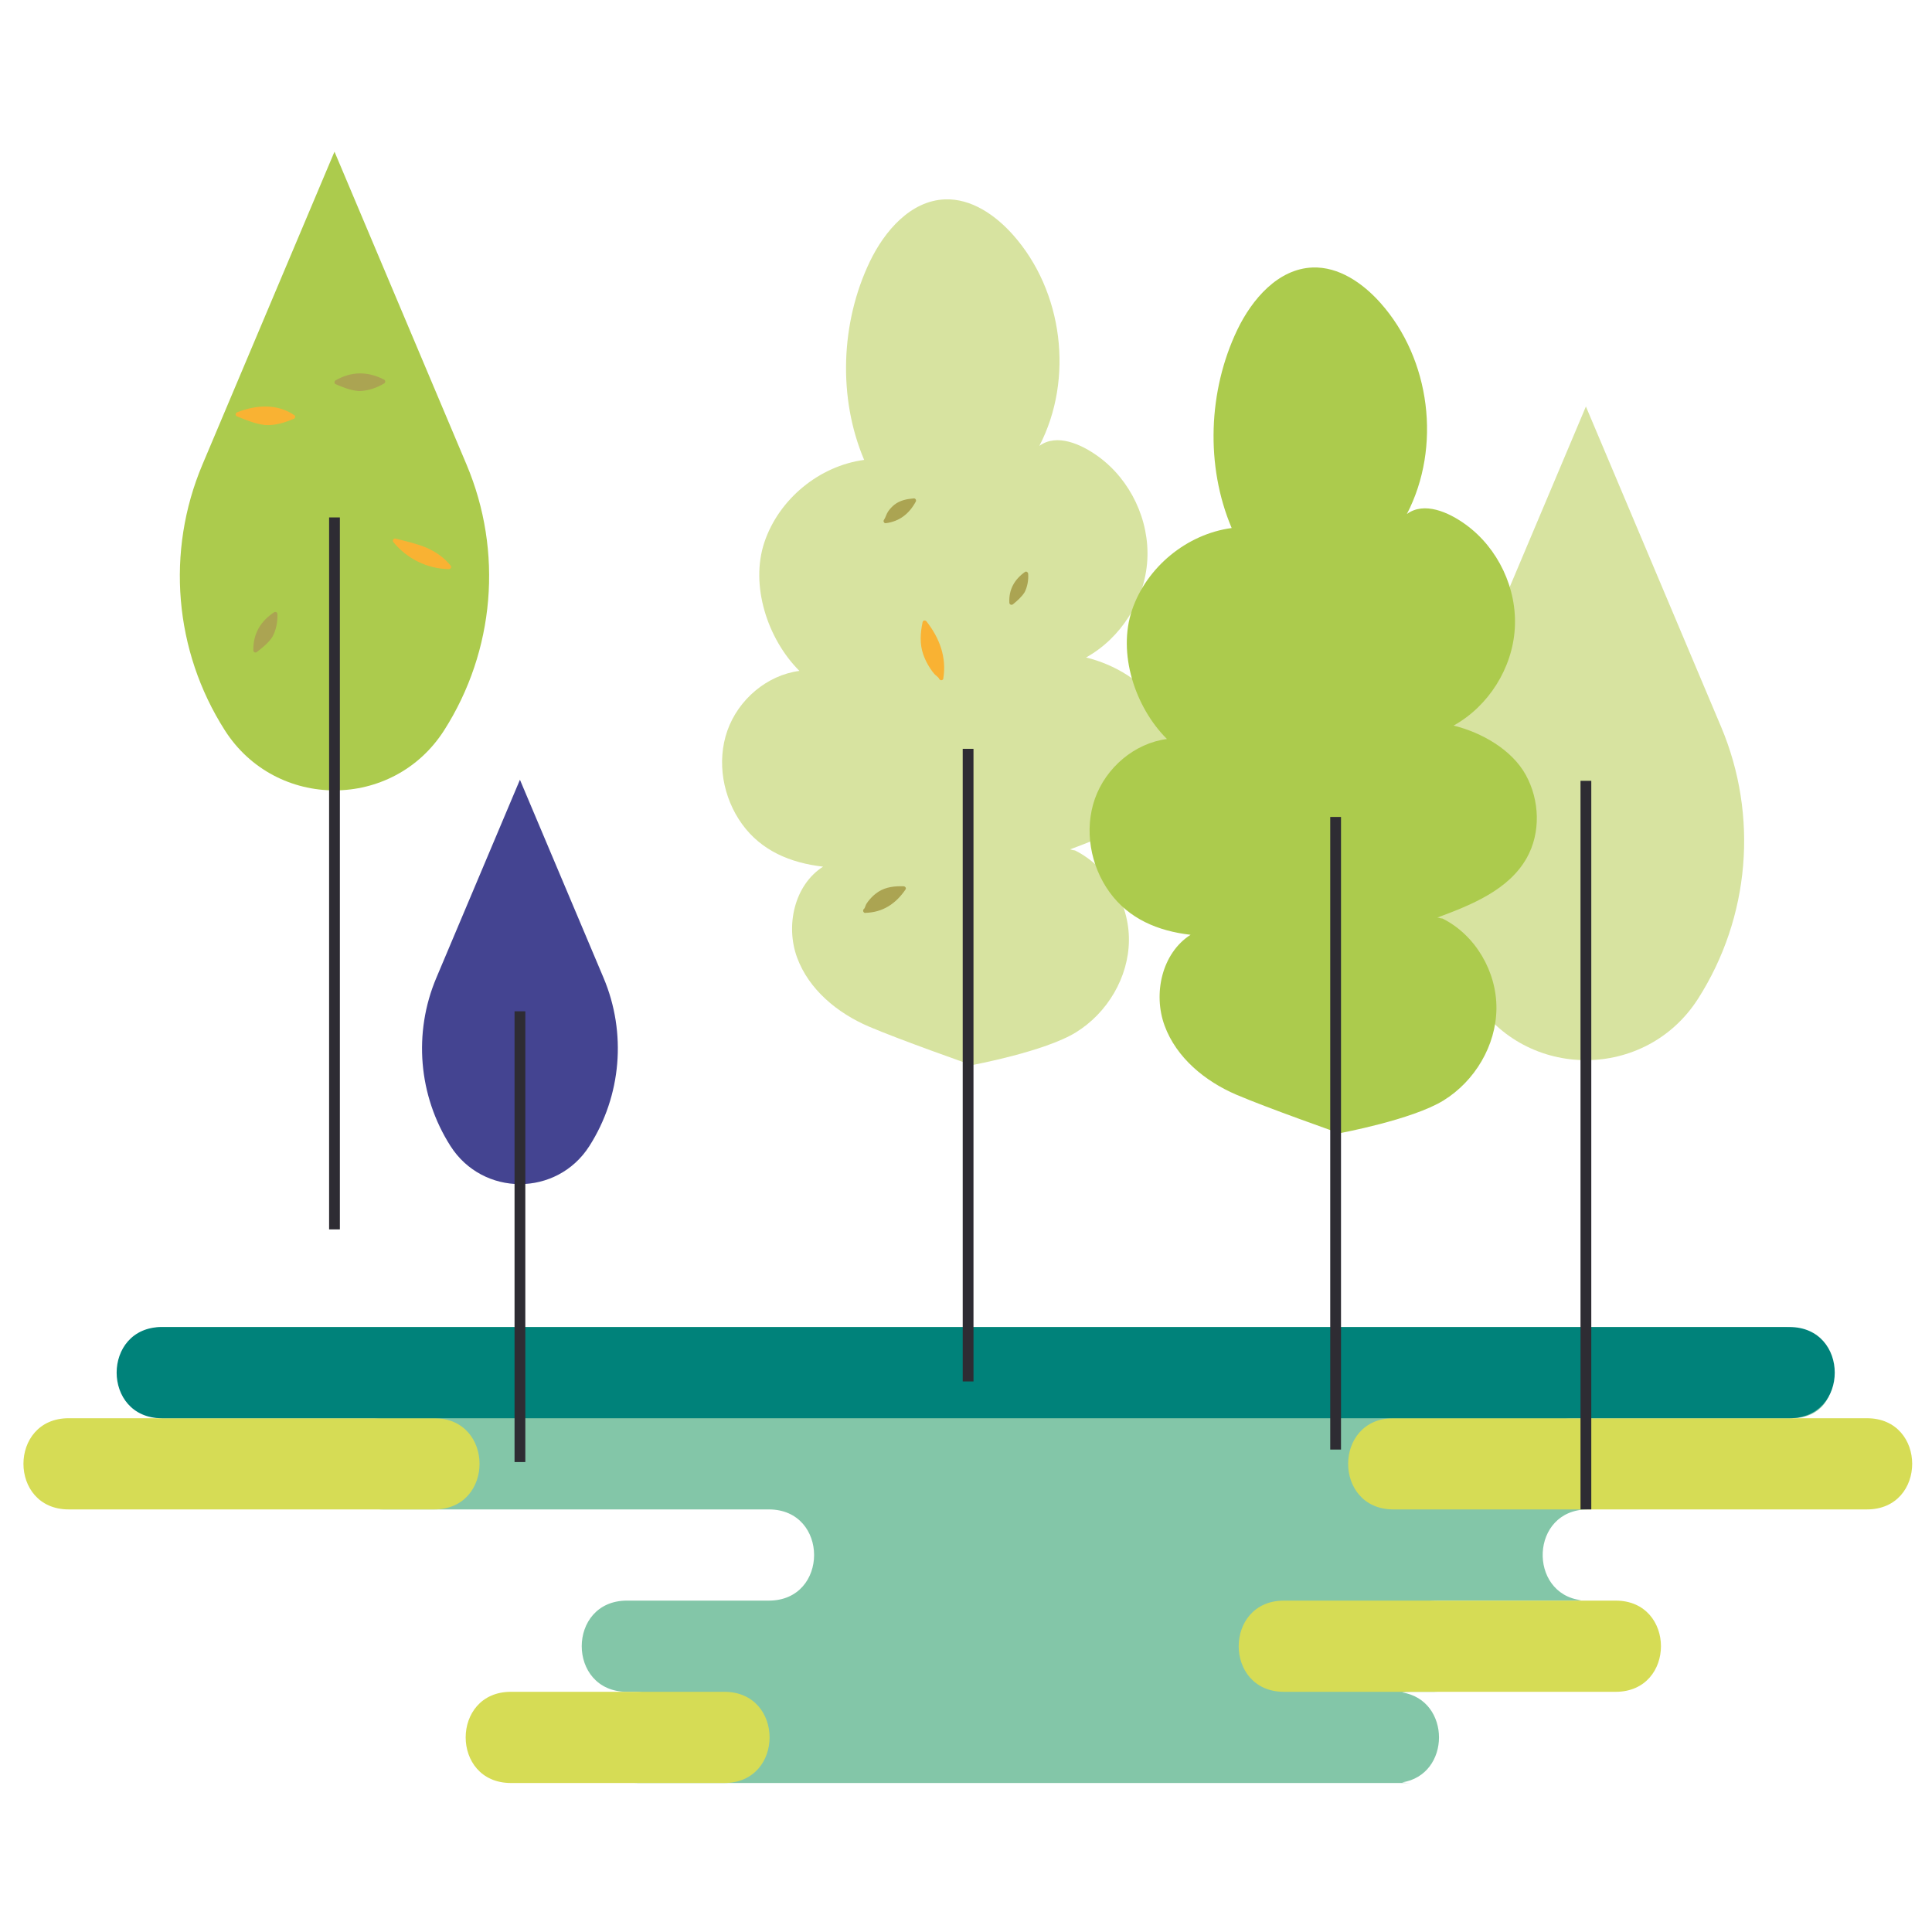 <?xml version="1.0" encoding="utf-8"?>
<!-- Generator: Adobe Illustrator 16.0.3, SVG Export Plug-In . SVG Version: 6.00 Build 0)  -->
<!DOCTYPE svg PUBLIC "-//W3C//DTD SVG 1.1//EN" "http://www.w3.org/Graphics/SVG/1.1/DTD/svg11.dtd">
<svg version="1.1" id="Warstwa_1" xmlns="http://www.w3.org/2000/svg" xmlns:xlink="http://www.w3.org/1999/xlink" x="0px" y="0px"
	 width="500px" height="500px" viewBox="0 0 500 500" enable-background="new 0 0 500 500" xml:space="preserve">
<g>
	<path fill-rule="evenodd" clip-rule="evenodd" fill="#83C6A8" d="M463.66,367.037c15.611,0,13.348-23.603-2.262-23.603
		c-97.01,0-321.957,0-418.965,0c-15.618,0-15.617,23.6,0,23.6l56.66,0.003c-15.611,0-15.61,23.599,0,23.599h99.886
		c15.611,0,15.611,23.601,0,23.601h-36.72c-15.609,0-15.611,23.602,0,23.602h1.807c15.611,0,15.611,23.601,0,23.601h13.464h183.171
		h4.295c-0.752,0-1.467-0.056-2.146-0.16c12.748-1.956,12.748-21.325,0-23.28c0.68-0.106,1.395-0.16,2.146-0.16h7.215
		c-15.611,0-15.611-23.602,0-23.602h35.086c0.664,0,1.303-0.04,1.916-0.105c-13.84-1.688-13.27-23.474,1.719-23.493
		c-0.486-0.026-0.986-0.029-1.504-0.002c-17.52,0-17.846-23.599-2.131-23.599H463.66z"/>
	<path fill-rule="evenodd" clip-rule="evenodd" fill="#D6DC55" d="M17.776,367.034l94.623,0.003c15.612,0,15.612,23.599,0,23.599
		H17.776C2.166,390.636,2.166,367.034,17.776,367.034z"/>
	<path fill-rule="evenodd" clip-rule="evenodd" fill="#D6DC55" d="M360.605,367.037h122.561c15.611,0,15.609,23.599,0,23.599
		H360.605C344.996,390.636,344.994,367.037,360.605,367.037z"/>
	<path fill-rule="evenodd" clip-rule="evenodd" fill="#D6DC55" d="M418.143,437.838c15.615,0,15.615-23.6,0-23.6
		c-53.742,0-32.117,0-85.861,0c-15.611,0-15.611,23.6,0,23.6C386.025,437.838,364.4,437.838,418.143,437.838z"/>
	<path fill-rule="evenodd" clip-rule="evenodd" fill="#D6DC55" d="M187.459,437.838c15.612,0,15.612,23.601,0,23.601
		c-53.745,0-1.488,0-55.236,0c-15.61,0-15.61-23.601,0-23.601C185.971,437.838,133.714,437.838,187.459,437.838z"/>
	<path fill-rule="evenodd" clip-rule="evenodd" fill="#00827A" d="M41.895,343.435h421.228c15.611,0,15.611,23.603,0,23.603
		l-421.228-0.003C26.285,367.034,26.285,343.435,41.895,343.435z"/>
</g>
<g>
	<g>
		<g>
			<path fill="#D7E3A0" d="M251.504,275.655c0,0-18.566-6.517-26.667-9.993c-8.107-3.475-15.503-9.556-18.546-17.836
				c-3.05-8.275-0.714-18.787,6.72-23.535c-8.441-0.964-15.956-4.107-20.945-10.988c-4.991-6.877-6.641-16.195-3.82-24.214
				c2.822-8.013,10.216-14.365,18.645-15.46c-8.311-8.294-12.802-22.217-9.05-33.34c3.757-11.125,14.165-19.704,25.8-21.267
				c-6.818-16.059-6.082-35.534,1.45-51.271c3.831-8.004,10.6-15.811,19.465-16.153c6.819-0.257,13.026,4.046,17.565,9.136
				c13.006,14.566,15.863,37.325,6.867,54.661c4.488-3.278,10.764-0.509,15.256,2.756c8.359,6.071,13.307,16.554,12.674,26.866
				c-0.627,10.314-6.813,20.124-15.846,25.134c7.268,1.783,15.096,6.231,18.699,12.786c3.605,6.558,3.904,14.974,0.229,21.489
				c-4.643,8.233-14.219,12.106-23.084,15.396c-0.564-0.21,0.705,0.238,1.303,0.276c8.531,4.266,14.039,13.763,13.945,23.301
				c-0.092,9.538-5.576,18.749-13.695,23.764C270.354,272.18,251.504,275.655,251.504,275.655z"/>
			
				<line fill="none" stroke="#2E2C33" stroke-width="2.788" stroke-miterlimit="10" x1="250.544" y1="193.795" x2="250.544" y2="357.515"/>
		</g>
		<g>
			<path fill="#D7E3A0" d="M445.41,188.083l-34.98-82.875l-34.98,82.875c-9.707,22.997-7.492,49.296,5.924,70.343l0,0
				c13.543,21.257,44.57,21.257,58.111,0l0,0C452.902,237.379,455.113,211.08,445.41,188.083z"/>
			
				<line fill="none" stroke="#2E2C33" stroke-width="2.788" stroke-miterlimit="10" x1="410.43" y1="202.075" x2="410.43" y2="390.635"/>
		</g>
		<g>
			<path fill="#ACCB4D" d="M120.745,120.239l-34.18-80.985l-34.179,80.985c-9.488,22.473-7.327,48.169,5.783,68.738l0,0
				c13.236,20.766,43.555,20.766,56.791,0l0,0C128.068,168.408,130.231,142.712,120.745,120.239z"/>
			
				<line fill="none" stroke="#2E2C33" stroke-width="2.788" stroke-miterlimit="10" x1="86.565" y1="133.912" x2="86.565" y2="318.164"/>
		</g>
		<g>
			<path fill="#444491" d="M156.199,253.069l-21.641-51.271l-21.637,51.271c-6.007,14.226-4.639,30.497,3.66,43.52l0,0
				c8.378,13.146,27.571,13.146,35.952,0l0,0C160.833,283.566,162.203,267.295,156.199,253.069z"/>
			
				<line fill="none" stroke="#2E2C33" stroke-width="2.788" stroke-miterlimit="10" x1="134.558" y1="261.724" x2="134.558" y2="378.379"/>
		</g>
	</g>
	<g>
		<g>
			<path fill="#ACCB4D" d="M346.615,293.286c0,0-18.563-6.521-26.672-9.991c-8.102-3.477-15.494-9.563-18.537-17.838
				c-3.051-8.275-0.717-18.786,6.717-23.534c-8.443-0.969-15.955-4.112-20.947-10.989c-4.994-6.877-6.639-16.195-3.818-24.214
				c2.82-8.018,10.217-14.37,18.646-15.465c-8.311-8.294-12.803-22.211-9.051-33.335c3.758-11.125,14.164-19.704,25.801-21.266
				c-6.818-16.065-6.084-35.54,1.447-51.276c3.834-8,10.604-15.807,19.469-16.148c6.816-0.262,13.025,4.042,17.564,9.136
				c13.004,14.567,15.863,37.325,6.867,54.657c4.486-3.274,10.76-0.51,15.252,2.755c8.357,6.077,13.309,16.561,12.676,26.871
				c-0.625,10.314-6.811,20.12-15.844,25.13c7.262,1.787,15.094,6.23,18.697,12.79c3.605,6.554,3.904,14.969,0.229,21.485
				c-4.645,8.238-14.223,12.106-23.086,15.396c-0.563-0.206,0.707,0.243,1.307,0.275c8.533,4.271,14.035,13.763,13.943,23.306
				c-0.092,9.539-5.574,18.745-13.693,23.765C365.469,289.811,346.615,293.286,346.615,293.286z"/>
			
				<line fill="none" stroke="#2E2C33" stroke-width="2.788" stroke-miterlimit="10" x1="345.658" y1="211.426" x2="345.658" y2="375.146"/>
		</g>
	</g>
</g>
<g>
	<path fill="#F9B233" d="M110.319,142.325c2.27,0.994,4.367,2.458,5.883,4.419c-5.358-0.031-10.644-2.609-13.972-6.81
		C102.23,139.935,108.047,141.335,110.319,142.325z"/>
	<g>
		<path fill="#F9B233" d="M110.095,142.836c2.202,0.999,4.134,2.346,5.655,4.237c0.177-0.294,0.354-0.589,0.531-0.883
			c-5.295-0.106-10.25-2.474-13.602-6.586c-0.176,0.294-0.353,0.589-0.528,0.883C104.819,141.131,107.564,141.771,110.095,142.836
			c0.662,0.278,1.108-0.742,0.446-1.022c-2.621-1.104-5.473-1.763-8.231-2.43c-0.465-0.114-0.819,0.524-0.531,0.88
			c3.529,4.326,8.755,6.918,14.345,7.03c0.437,0.011,0.858-0.469,0.526-0.881c-1.643-2.04-3.732-3.521-6.108-4.6
			C109.886,141.518,109.442,142.54,110.095,142.836z"/>
	</g>
</g>
<g>
	<path fill="#F9B233" d="M243.576,175.491c0.847-4.712-0.313-9.43-4.264-14.366c-0.281,1.229-0.427,2.456-0.501,3.667
		c-0.186,3.017,1.021,5.893,2.625,8.239c0.44,0.646,0.947,1.243,1.524,1.792C243.104,174.959,243.618,175.251,243.576,175.491z"/>
	<g>
		<path fill="#F9B233" d="M244.121,175.609c0.913-5.499-0.966-10.479-4.345-14.79c-0.285-0.362-0.901-0.308-1.009,0.188
			c-0.592,2.782-0.778,5.604,0.158,8.328c0.434,1.26,1.044,2.468,1.768,3.584c0.346,0.539,0.724,1.048,1.146,1.531
			c0.308,0.352,1.027,0.792,1.207,1.214c0.285,0.651,1.347,0.309,1.06-0.35c-0.381-0.872-1.357-1.44-1.934-2.208
			c-0.774-1.036-1.429-2.195-1.916-3.392c-1.129-2.769-1.013-5.586-0.399-8.472c-0.336,0.063-0.673,0.128-1.008,0.189
			c3.186,4.069,5.049,8.733,4.185,13.938C242.914,176.079,244.002,176.319,244.121,175.609z"/>
	</g>
</g>
<g>
	<path fill="#F9B233" d="M68.697,109.448c2.266,0.198,4.974-0.658,7.137-1.565c-4.177-3-9.601-2.552-14.3-0.648
		C61.534,107.235,66.431,109.252,68.697,109.448z"/>
	<g>
		<path fill="#F9B233" d="M68.74,110.004c2.523,0.142,4.974-0.649,7.279-1.595c0.345-0.141,0.552-0.691,0.183-0.945
			c-4.502-3.083-9.965-2.676-14.853-0.755c-0.416,0.163-0.528,0.835-0.063,1.025c2.311,0.948,4.81,1.984,7.307,2.262
			c0.707,0.078,0.926-1.015,0.211-1.095c-2.411-0.268-4.791-1.251-7.021-2.166c-0.021,0.342-0.041,0.684-0.062,1.026
			c4.468-1.757,9.595-2.301,13.746,0.542c0.06-0.315,0.121-0.631,0.183-0.946c-2.23,0.914-4.558,1.672-6.997,1.536
			C67.941,108.854,68.033,109.964,68.74,110.004z"/>
	</g>
</g>
<g>
	<path fill="#ABA452" d="M92.865,100.646c1.911,0.05,4.81-0.954,6.28-1.906c-4.343-2.334-8.203-2.114-12.027,0.188
		C87.118,98.927,90.954,100.597,92.865,100.646z"/>
	<g>
		<path fill="#ABA452" d="M92.896,101.203c2.27-0.017,4.627-0.817,6.552-1.995c0.358-0.22,0.32-0.773-0.047-0.963
			c-4.196-2.181-8.484-2.177-12.587,0.215c-0.348,0.202-0.332,0.798,0.047,0.963C88.753,100.24,90.821,101.077,92.896,101.203
			c0.715,0.043,0.646-1.069-0.063-1.114c-1.862-0.11-3.759-0.921-5.457-1.654c0.017,0.319,0.03,0.641,0.045,0.961
			c3.763-2.193,7.626-2.157,11.467-0.164c-0.015-0.32-0.029-0.641-0.045-0.962c-1.758,1.079-3.939,1.803-6.01,1.818
			C92.115,100.095,92.179,101.207,92.896,101.203z"/>
	</g>
</g>
<g>
	<path fill="#ABA452" d="M223.915,235.688c3.959-0.017,7.301-1.708,9.952-5.764c-1.049-0.047-2.061,0.02-3.03,0.145
		c-2.427,0.309-4.309,1.755-5.657,3.454c-0.369,0.466-0.679,0.982-0.93,1.546C224.186,235.21,224.117,235.686,223.915,235.688z"/>
	<g>
		<path fill="#ABA452" d="M223.929,236.243c4.521-0.093,7.937-2.372,10.43-6.059c0.25-0.37-0.128-0.808-0.509-0.817
			c-2.291-0.064-4.579,0.16-6.544,1.434c-0.835,0.542-1.592,1.228-2.237,1.983c-0.326,0.38-0.633,0.782-0.892,1.212
			c-0.144,0.241-0.348,1.05-0.56,1.218c-0.557,0.444,0.032,1.391,0.595,0.943c0.43-0.341,0.486-0.757,0.729-1.241
			c0.512-1.025,1.363-1.93,2.25-2.644c1.947-1.572,4.264-1.858,6.69-1.793c-0.169-0.273-0.338-0.546-0.506-0.818
			c-2.264,3.346-5.382,5.383-9.477,5.468C223.182,235.144,223.212,236.26,223.929,236.243z"/>
	</g>
</g>
<g>
	<path fill="#ABA452" d="M69.992,164.584c0.876-1.458,1.355-4.122,1.251-5.659c-3.744,2.382-5.262,5.461-5.125,9.385
		C66.118,168.31,69.117,166.041,69.992,164.584z"/>
	<g>
		<path fill="#ABA452" d="M70.494,164.831c0.973-1.772,1.384-3.926,1.305-5.938c-0.015-0.419-0.511-0.665-0.858-0.438
			c-3.54,2.331-5.457,5.617-5.377,9.885c0.008,0.4,0.526,0.69,0.858,0.438C67.904,167.648,69.46,166.401,70.494,164.831
			c0.391-0.598-0.611-1.089-1.002-0.496c-0.914,1.396-2.359,2.505-3.675,3.506c0.287,0.146,0.573,0.292,0.858,0.437
			c-0.074-3.865,1.669-6.778,4.869-8.884c-0.285-0.146-0.572-0.291-0.858-0.438c0.071,1.82-0.312,3.778-1.194,5.379
			C69.147,164.965,70.145,165.459,70.494,164.831z"/>
	</g>
</g>
<g>
	<path fill="#ABA452" d="M229.242,134.845c3.081-0.335,5.545-1.929,7.276-5.305c-0.82,0.053-1.603,0.186-2.348,0.363
		c-1.863,0.436-3.209,1.718-4.12,3.153c-0.249,0.393-0.449,0.82-0.602,1.282C229.415,134.451,229.399,134.827,229.242,134.845z"/>
	<g>
		<path fill="#ABA452" d="M229.255,135.401c3.562-0.462,6.076-2.47,7.755-5.597c0.189-0.355-0.082-0.856-0.507-0.819
			c-1.811,0.146-3.593,0.493-5.048,1.647c-0.607,0.482-1.13,1.057-1.577,1.688c-0.496,0.7-0.66,1.581-1.129,2.26
			c-0.405,0.592,0.581,1.111,0.984,0.526c0.328-0.476,0.408-1.072,0.693-1.587c0.353-0.646,0.857-1.252,1.403-1.75
			c1.307-1.189,2.989-1.531,4.702-1.672c-0.169-0.272-0.339-0.546-0.506-0.818c-1.473,2.741-3.66,4.599-6.798,5.007
			C228.52,134.38,228.545,135.496,229.255,135.401z"/>
	</g>
</g>
<g>
	<path fill="#ABA452" d="M264.705,152.964c0.648-1.161,0.957-3.262,0.832-4.459c-2.867,1.962-3.975,4.409-3.762,7.477
		C261.775,155.981,264.059,154.13,264.705,152.964z"/>
	<g>
		<path fill="#ABA452" d="M265.186,153.248c0.719-1.448,1.014-3.127,0.908-4.735c-0.023-0.369-0.451-0.763-0.824-0.497
			c-2.74,1.953-4.219,4.556-4.053,7.957c0.021,0.503,0.566,0.718,0.945,0.41C263.273,155.471,264.424,154.474,265.186,153.248
			c0.381-0.611-0.58-1.176-0.961-0.565c-0.705,1.134-1.813,2.062-2.84,2.899c0.316,0.134,0.631,0.272,0.945,0.406
			c-0.145-2.968,1.066-5.279,3.475-6.995c-0.273-0.167-0.551-0.332-0.826-0.498c0.094,1.413-0.119,2.908-0.754,4.188
			C263.908,153.319,264.869,153.891,265.186,153.248z"/>
	</g>
</g>
</svg>

